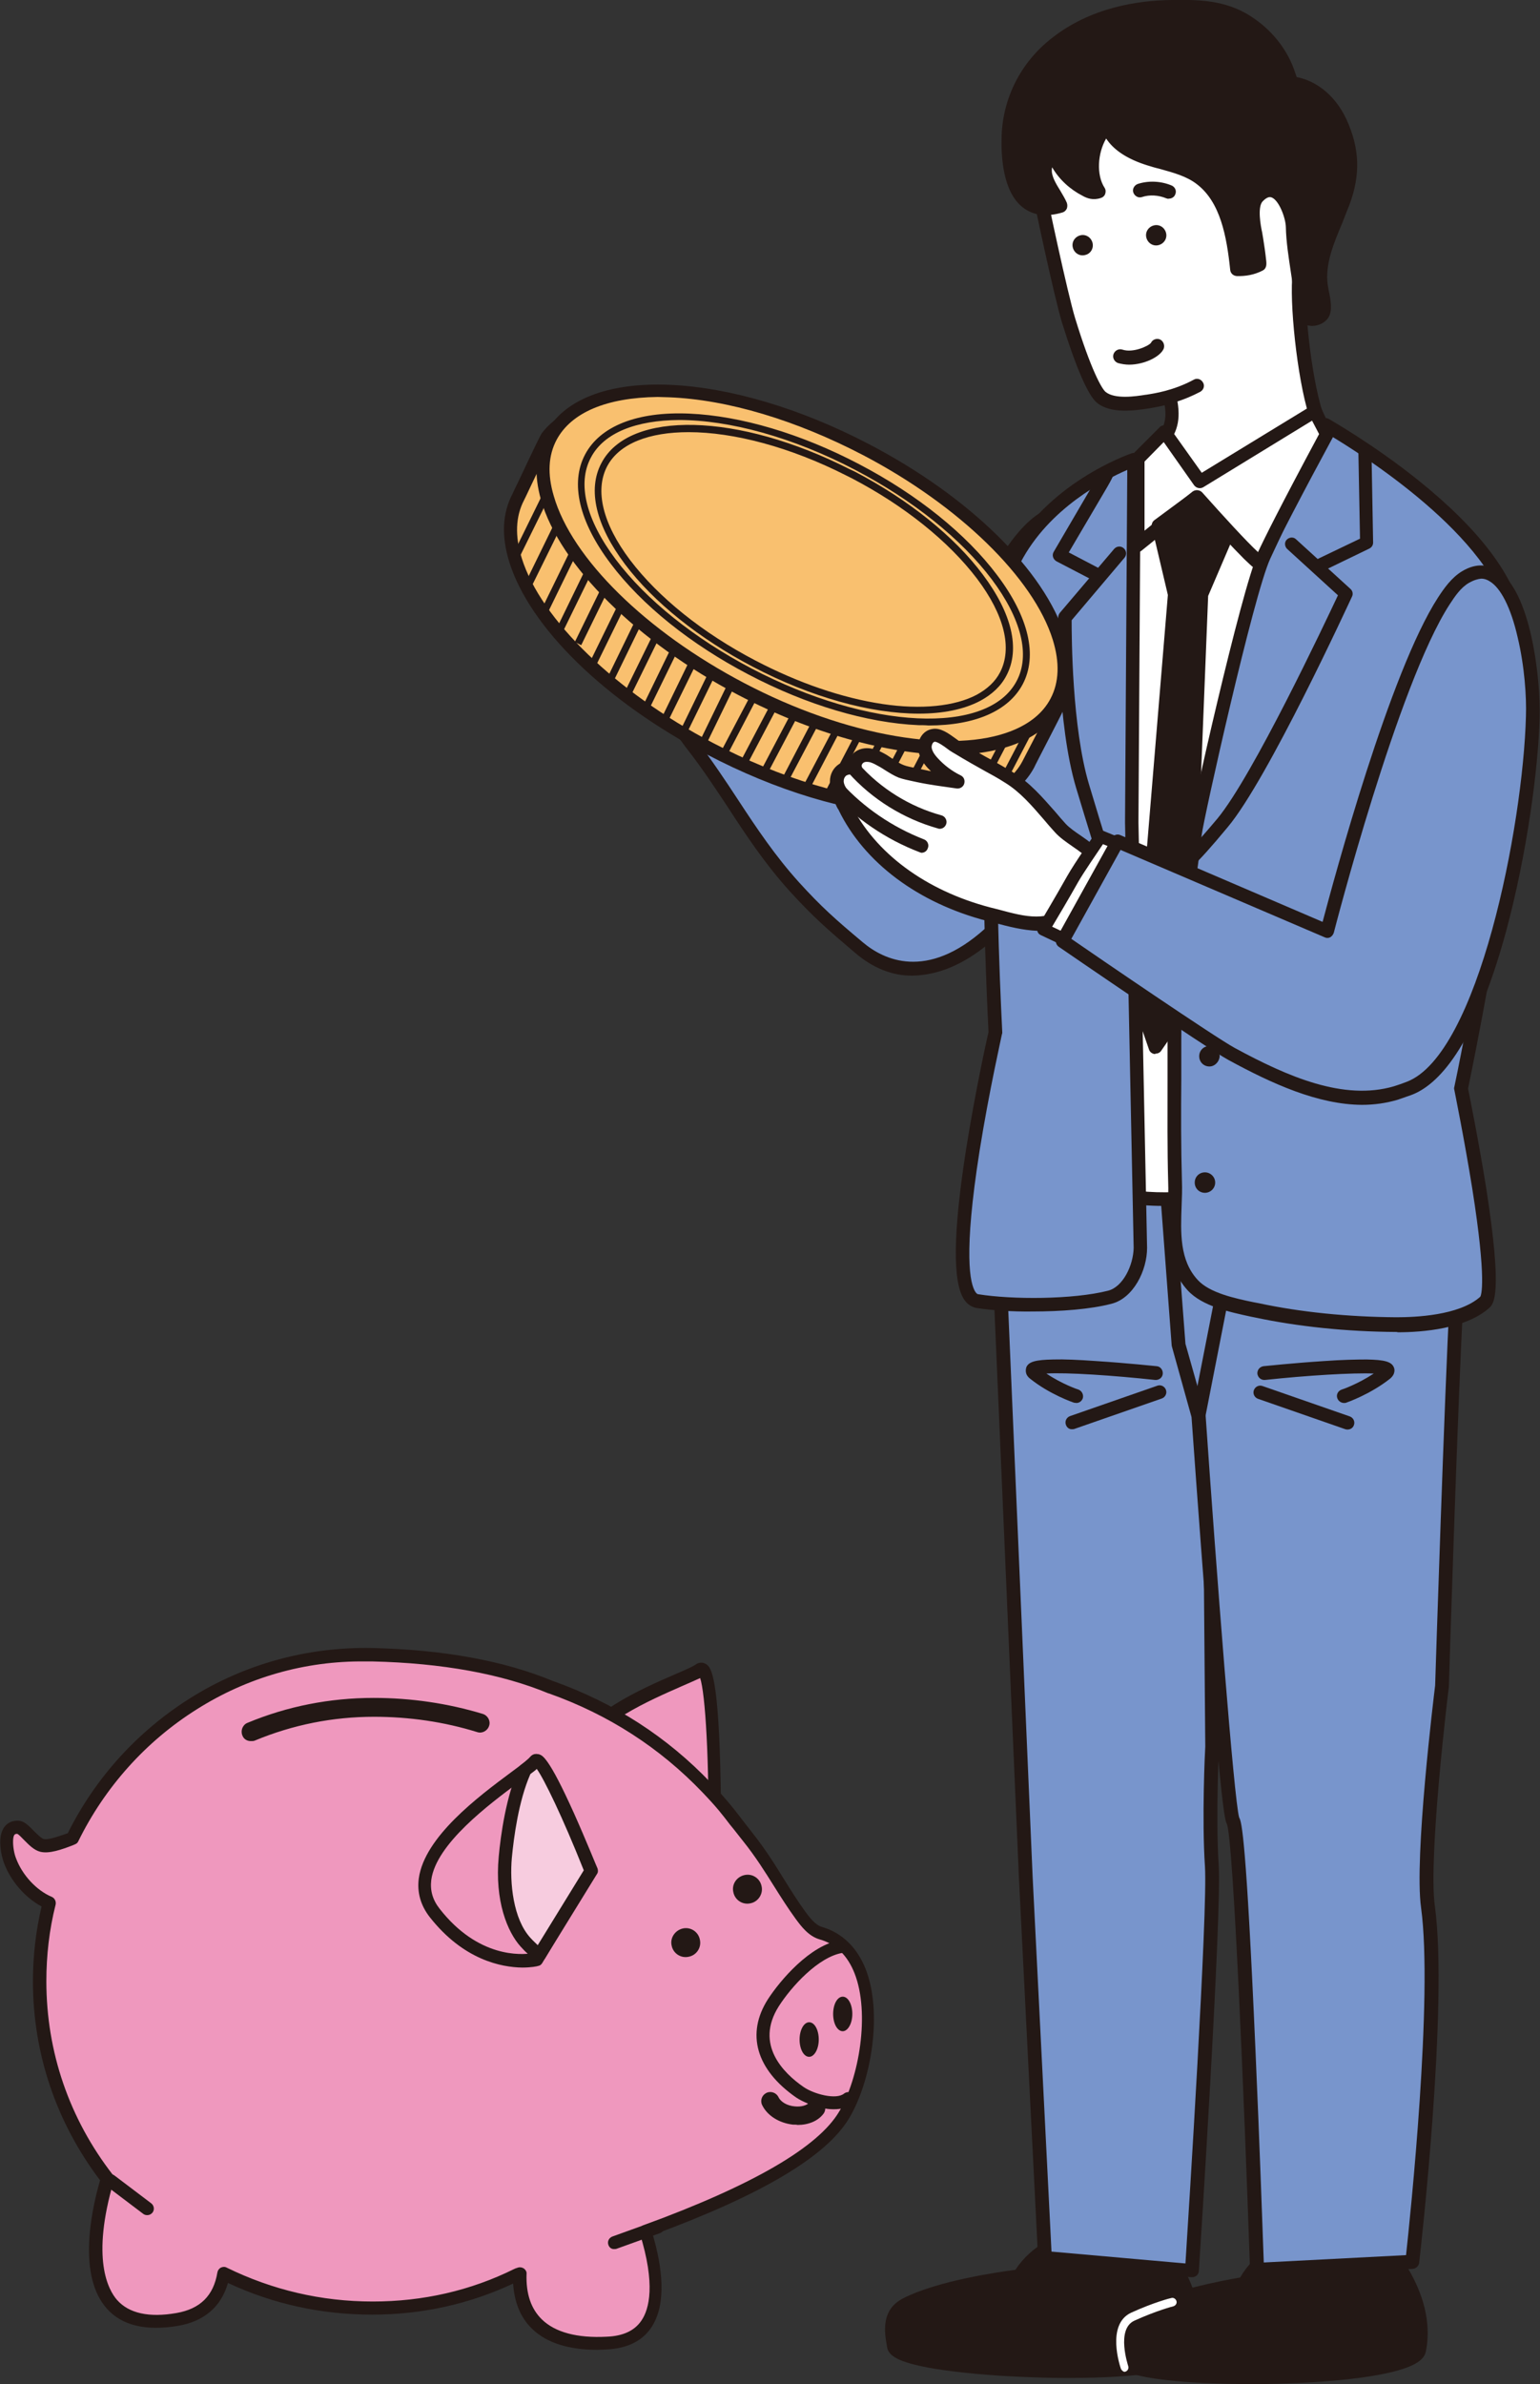 <?xml version="1.0" encoding="utf-8"?>
<!-- Generator: Adobe Illustrator 28.5.0, SVG Export Plug-In . SVG Version: 9.03 Build 54727)  -->
<svg version="1.1" id="レイヤー_1" xmlns="http://www.w3.org/2000/svg" xmlns:xlink="http://www.w3.org/1999/xlink" x="0px"
	 y="0px" viewBox="0 0 481.7 745.3" style="enable-background:new 0 0 481.7 745.3;" xml:space="preserve">
<rect x="0" y="0" width="481.7" height="745.3" fill="#333333" stroke="none"/>
<style type="text/css">
	.st0{fill:#EF98BE;}
	.st1{fill:#231815;}
	.st2{fill:#F7CCDF;}
	.st3{fill:#FFFFFF;}
	.st4{fill:#7895CC;}
	.st5{fill:#F9C06F;}
</style>
<g>
	<g>
		<g>
			<path class="st0" d="M181,557.8c-9.1-19.7,32.7-31.9,38-35.7c5.3-3.8,4.6,59.3,4.6,59.3S190.1,577.6,181,557.8z"/>
			<path class="st1" d="M223.3,583.4c-0.4,0-8.7-1-18.3-4.5c-13-4.7-21.9-11.7-25.9-20.3c-1.8-3.9-2-7.8-0.5-11.6
				c4.3-11.3,22-19,32.6-23.6c3-1.3,5.6-2.4,6.5-3.1c0.9-0.6,2-0.7,2.9-0.2c1.5,0.8,3.9,2,4.7,32.3c0.4,14.4,0.2,28.7,0.2,28.9
				c0,0.6-0.3,1.1-0.7,1.5c-0.4,0.3-0.9,0.5-1.4,0.5C223.4,583.4,223.3,583.4,223.3,583.4z M212.9,527.3
				c-9.3,4.1-26.7,11.6-30.4,21.3c-1.1,2.8-0.9,5.5,0.4,8.4c7.2,15.6,31.2,20.8,38.7,22c0.3-29.3-1-49.6-2.6-54.4
				C217.5,525.3,215.4,526.2,212.9,527.3z"/>
		</g>
		<g>
			<path class="st0" d="M3,581.6c2.2,6,7.2,11.1,12.3,13.3c-2,7.9-3,16.1-3,24.5c0,23.2,7.9,44.6,21.2,61.8
				c-4.5,15.3-10.6,49.5,21.8,43.9c9.4-1.6,13.3-7.4,14.5-14.4c14,6.9,29.8,10.8,46.6,10.8c16.4,0,31.7-3.8,45.2-10.4
				c0.3-0.1,0.6-0.2,0.9-0.3c-0.3,11,4.7,22.8,27.3,21.7c19.6-0.9,16.5-21.4,12.2-35c25.4-9.3,53.5-21.9,62.2-36.3
				c8.8-14.7,13.4-50.9-7.3-56.8c-2.8-0.8-4.8-3.4-6.4-5.7c-5.6-7.6-9.4-15.6-16.6-24.6c-5.8-7.2-6.4-8.6-12.7-15.3
				c-14.6-15.3-31.6-25.4-48.8-31.4c-14.8-6.2-33.3-9.7-55.9-10.2c-41.2-1-76.9,23-93.7,57.5c-3.1,1.1-7.2,2.8-9.6,2.2
				c-2.7-0.7-5.5-5.5-7.4-5.6c-2.5-0.2-3.4,1.7-3.6,3.9C1.9,577.4,2.5,580.1,3,581.6z"/>
			<path class="st1" d="M166.4,728c-3.6-3.5-5.5-8.2-5.9-14.1c-13.7,6.4-28.5,9.7-44.1,9.7c-15.8,0-31-3.3-45.1-9.9
				c-2.1,7.4-7.4,12-15.6,13.4c-10.1,1.7-17.6-0.1-22.3-5.4c-8.8-9.9-5.3-29-2.1-40.1c-13.7-18.1-21-39.6-21-62.2
				c0-7.9,0.9-15.7,2.7-23.4c-5.2-2.8-9.7-8-11.8-13.7c-0.5-1.4-1.3-4.5-1.1-7.3c0.3-3.8,2.4-6,5.8-5.8c1.7,0.1,3.1,1.6,4.6,3.1
				c1,1,2.3,2.3,3.1,2.6c1.6,0.4,5.2-1,7.6-1.8c8.6-17.3,21.8-31.8,38.1-42.1c17.1-10.8,36.9-16.2,57.1-15.8
				c22.3,0.5,41.3,4,56.5,10.3c19.2,6.8,35.8,17.5,49.5,31.9c4.6,4.9,6.3,7,9,10.5c1.1,1.4,2.2,2.9,3.8,4.9
				c4.2,5.3,7.2,10.1,10.1,14.8c2.1,3.4,4.2,6.7,6.5,9.9c1.4,1.9,3.2,4.3,5.3,4.9c6.2,1.8,10.9,6.3,13.6,13
				c5.5,13.8,1.8,35.3-5.1,46.8c-7.1,11.9-27.2,23.9-61.4,36.5c2.8,9.5,4.6,21.6-0.6,29.1c-2.9,4.2-7.6,6.4-14,6.7
				c-1,0-1.9,0.1-2.8,0.1C177.8,734.6,170.9,732.4,166.4,728z M61.5,534.4c-15.9,10-28.7,24.3-37,41.2c-0.2,0.5-0.6,0.8-1.1,1
				l-0.7,0.3c-3.4,1.3-7.3,2.7-10.1,2c-2-0.5-3.6-2.2-5.1-3.7c-0.7-0.7-1.6-1.7-2.1-1.9c-0.6,0-1.2,0-1.3,2c0,0,0,0,0,0
				c-0.1,2,0.4,4.4,0.9,5.6c1.9,5.2,6.4,10.1,11.2,12.1c0.9,0.4,1.4,1.4,1.2,2.4c-2,7.9-2.9,15.9-2.9,24c0,22.1,7.2,43,20.8,60.5
				c0.4,0.5,0.5,1.2,0.3,1.8c-7.2,24.5-1.7,34.2,1,37.3c3.7,4.2,10,5.6,18.6,4.1c7.4-1.3,11.6-5.4,12.8-12.7
				c0.1-0.6,0.5-1.2,1.1-1.5s1.3-0.3,1.8,0c14.3,7,29.6,10.6,45.7,10.6c15.7,0,30.6-3.4,44.3-10.2c0.1,0,0.2-0.1,0.2-0.1l0.9-0.3
				c0.6-0.2,1.3-0.1,1.9,0.3c0.5,0.4,0.9,1,0.8,1.7c-0.2,6.2,1.4,10.9,4.8,14.2c4.1,4,11,5.9,20.3,5.4c5.1-0.2,8.7-1.9,10.8-5
				c2.5-3.6,4.5-11.4-0.5-27.4c-0.3-1,0.2-2.2,1.3-2.5c33.9-12.4,54.5-24.3,61.1-35.5c6.2-10.4,9.7-30.7,4.8-43.2
				c-2.2-5.6-5.9-9.2-10.9-10.6c-3.5-1-5.8-4.1-7.5-6.4c-2.4-3.3-4.5-6.6-6.7-10.1c-2.9-4.6-5.8-9.3-9.9-14.4
				c-1.6-2-2.8-3.6-3.9-4.9c-2.6-3.4-4.2-5.5-8.7-10.2c-13.3-13.9-29.4-24.3-48-30.9c0,0-0.1,0-0.1,0c-14.7-6.1-33.3-9.5-55.1-10
				c-0.8,0-1.6,0-2.4,0C95.4,519.2,77.3,524.4,61.5,534.4z M5.4,573.3L5.4,573.3L5.4,573.3z"/>
		</g>
		<g>
			<path class="st0" d="M164.2,553.3c1.5-1.2,2.7-2.1,3.2-2.8c2.6-2.9,16.1,35.7,16.1,35.7l-14.8,24.8l-0.9,1.5
				c0,0-17.3,4.2-31.9-14.5C123.1,581.6,153.4,561.6,164.2,553.3z"/>
			<path class="st1" d="M134.4,599.3L134.4,599.3c-2.8-3.6-4-7.7-3.4-12.1c1.8-13,18.7-25.6,28.8-33.1c1.2-0.9,2.3-1.7,3.2-2.4
				c1.2-0.9,2.4-1.9,2.9-2.5c0.6-0.7,1.5-1,2.4-0.8c1.4,0.3,3.2,0.6,10.6,19.4c3.5,8.8,6.6,17.7,6.6,17.8c0.2,0.6,0.1,1.2-0.2,1.7
				l-14.8,24.9l-0.9,1.5c-0.3,0.5-0.7,0.8-1.3,0.9c-0.2,0.1-2.1,0.5-5,0.5C156.9,615,145,612.8,134.4,599.3z M181.3,586
				c-6.1-17.3-11.3-29.5-13.6-32.9c-0.6,0.5-1.4,1.1-2.3,1.8c-1,0.7-2.1,1.5-3.3,2.4c-9,6.7-25.7,19.1-27.2,30.4
				c-0.4,3.3,0.4,6.2,2.6,9l0,0c12,15.4,25.6,14.5,29,13.9L181.3,586z M136,598L136,598L136,598z"/>
		</g>
		<path class="st1" d="M213.5,602.9c2.5-0.6,4.9,1,5.4,3.4c0.6,2.5-1,4.9-3.4,5.4c-2.5,0.6-4.9-1-5.4-3.4
			C209.5,605.9,211.1,603.5,213.5,602.9z"/>
		<path class="st1" d="M232.8,586.2c2.5-0.6,4.9,1,5.4,3.4c0.6,2.4-1,4.9-3.4,5.4c-2.5,0.6-4.9-1-5.4-3.4
			C228.8,589.2,230.3,586.8,232.8,586.2z"/>
		<path class="st1" d="M253.1,632.2c1.7,0,3,2.4,3,5.4c0,3-1.4,5.4-3,5.4c-1.7,0-3-2.4-3-5.4C250.1,634.7,251.4,632.2,253.1,632.2z"
			/>
		<path class="st1" d="M263.6,624.2c1.7,0,3,2.4,3,5.4c0,3-1.4,5.4-3,5.4c-1.7,0-3-2.4-3-5.4C260.6,626.6,261.9,624.2,263.6,624.2z"
			/>
		<g>
			<path class="st2" d="M158,580.5c0.7-7.2,2.4-19,6.2-27.3c1.5-1.2,2.7-2.1,3.2-2.8c2.6-2.9,17.5,34.3,17.5,34.3l-16.2,26.3
				c-1.4-0.9-2.9-2.2-4.4-3.9C158.5,600.7,157.3,588.8,158,580.5z"/>
			<path class="st1" d="M167.6,612.8c-1.6-1.1-3.1-2.4-4.7-4.2c0,0,0,0,0,0c-4.2-4.6-8.2-14.4-6.9-28.2c0.6-6.6,2.3-19,6.4-27.9
				c0.1-0.3,0.3-0.6,0.6-0.8c1.2-0.9,2.4-1.9,2.9-2.5c0.6-0.7,1.5-1,2.3-0.8c1.4,0.2,3.3,0.6,11.4,18.6c3.8,8.5,7.2,17,7.3,17.1
				c0.2,0.6,0.2,1.3-0.2,1.8l-16.2,26.3c-0.3,0.5-0.8,0.8-1.3,0.9c-0.1,0-0.3,0-0.4,0C168.4,613.1,168,613,167.6,612.8z M167.9,553
				c-0.5,0.5-1.2,1-2,1.6c-3.7,8.4-5.2,19.9-5.8,26.2c-0.7,7.8,0.4,19.1,5.8,25c0.8,0.9,1.6,1.6,2.3,2.3l14.4-23.4
				C175.9,567.9,170.2,556.2,167.9,553z M164.4,607.2L164.4,607.2L164.4,607.2z"/>
		</g>
		<path class="st1" d="M248,664.2c-4.3-0.5-8-2.8-9.6-6.1c-0.7-1.4-0.1-3.1,1.3-3.8c1.4-0.7,3.1-0.1,3.8,1.3
			c0.7,1.5,2.7,2.7,5.1,2.9c2,0.2,3.8-0.3,4.5-1.2c1-1.2,2.8-1.4,4-0.4c1.2,1,1.4,2.8,0.4,4c-1.7,2.2-4.7,3.4-8,3.4
			C249.1,664.2,248.6,664.2,248,664.2z"/>
		<path class="st1" d="M75.8,542.5c-0.6-1.5,0.1-3.3,1.6-3.9c12.5-5.2,25.8-7.8,39.5-7.8c11.7,0,23.2,1.7,34.1,5
			c1.6,0.5,2.5,2.2,2,3.7c-0.5,1.6-2.2,2.5-3.7,2c-10.3-3.2-21.2-4.8-32.3-4.8c-12.9,0-25.4,2.5-37.2,7.4c-0.4,0.2-0.8,0.2-1.1,0.2
			C77.4,544.4,76.2,543.7,75.8,542.5z"/>
	</g>
	<g>
		<path class="st1" d="M190.3,701.8c-0.4-1.1,0.2-2.2,1.2-2.6l13.6-4.9c1.1-0.4,2.2,0.2,2.6,1.2c0.4,1.1-0.2,2.2-1.2,2.6l-13.6,4.9
			c-0.2,0.1-0.5,0.1-0.7,0.1C191.4,703.2,190.6,702.7,190.3,701.8z"/>
	</g>
	<g>
		<path class="st1" d="M44.8,692.1l-11.5-8.7c-0.9-0.7-1.1-2-0.4-2.9c0.7-0.9,2-1.1,2.9-0.4l11.5,8.7c0.9,0.7,1.1,2,0.4,2.9
			c-0.4,0.5-1,0.8-1.6,0.8C45.6,692.5,45.2,692.4,44.8,692.1z"/>
	</g>
	<path class="st1" d="M257.3,659c-3-0.6-6.2-1.9-8.3-3.3c-12.5-8.7-15.7-19.9-8.8-30.7c3.7-5.7,13.1-17,22.8-18.5
		c1.1-0.2,2.2,0.6,2.3,1.7c0.2,1.1-0.6,2.2-1.7,2.3c-7.6,1.2-16.1,10.6-20,16.7c-7.6,12,1.5,20.9,7.7,25.2
		c3.3,2.3,10.3,4.1,12.7,2.1c0.9-0.7,2.2-0.6,2.9,0.2c0.7,0.9,0.6,2.2-0.2,2.9c-1.4,1.2-3.4,1.8-5.9,1.8
		C259.7,659.4,258.5,659.3,257.3,659z"/>
</g>
<g>
	<g>
		<polygon class="st3" points="336.4,684.5 336.4,715.9 365.1,714.7 364.5,687.9 		"/>
		<path class="st1" d="M334.9,717.5c-0.4-0.4-0.7-1-0.7-1.6l0-31.4c0-0.6,0.3-1.2,0.7-1.7c0.5-0.4,1.1-0.6,1.7-0.5l28.1,3.4
			c1.1,0.1,1.9,1.1,2,2.2l0.5,26.8c0,1.2-0.9,2.2-2.1,2.3l-28.6,1.1c0,0-0.1,0-0.1,0C335.9,718.1,335.3,717.9,334.9,717.5z
			 M362.4,689.9l-23.7-2.9l0,26.6l24.1-1L362.4,689.9z"/>
	</g>
	<g>
		<path class="st1" d="M283.4,720.3c-6,3.1-4.6,9.2-3.9,13.2c1.4,8.2,90.3,11.6,92.9,1.3c2.6-10.3-1.5-19.4-3.3-23.2
			s-3.5-3.2-3.5-3.2l-26,1l1.5-10.3l-0.7,0c-9,0.2-17.2,4.8-21.6,12.3l0,0C318.8,711.6,295.5,714.2,283.4,720.3z"/>
		<path class="st1" d="M320.7,743.1c-10.9-0.4-21-1.4-28.5-2.6c-9.9-1.7-14.2-3.6-14.7-6.6l-0.1-0.6c-0.7-3.9-2-11.2,5.1-14.8
			c11-5.6,30.4-8.3,35.1-8.9c4.9-7.5,13.6-12.3,22.9-12.5l0.7,0c0.6,0,1.2,0.2,1.6,0.7s0.6,1.1,0.5,1.7l-1.1,7.8l23.3-0.9
			c1.1-0.2,3.5,0,5.6,4.4c1.6,3.3,6.3,13.3,3.4,24.6c-0.6,2.5-3.4,5.5-19.1,7.1c-6.1,0.6-13.4,0.9-21.3,0.9
			C329.7,743.4,325.2,743.3,320.7,743.1z M365.7,710.6l-26,1c-0.6,0-1.2-0.2-1.7-0.7c-0.4-0.5-0.6-1.1-0.5-1.7l1.1-7.8
			c-7.5,0.7-14.3,4.9-18.1,11.2c-0.3,0.6-0.9,0.9-1.6,1c-0.2,0-23,2.6-34.7,8.5c-4,2-3.7,5.7-2.9,10.4l0.1,0.4
			c1,1.1,8.1,3.9,30.3,5.4c17.3,1.2,35.2,1,46.7-0.5c10.9-1.4,11.8-3.5,11.8-3.5c2.5-9.8-1.6-18.5-3.1-21.8
			C366.6,711.3,366.1,710.8,365.7,710.6C365.8,710.6,365.8,710.6,365.7,710.6z M281.6,733.2C281.6,733.2,281.6,733.2,281.6,733.2
			L281.6,733.2z M281.5,732.9L281.5,732.9L281.5,732.9z M366.3,710.5C366.3,710.5,366.3,710.5,366.3,710.5
			C366.3,710.5,366.3,710.5,366.3,710.5z M366.3,710.5C366.3,710.5,366.3,710.5,366.3,710.5C366.3,710.5,366.3,710.5,366.3,710.5z"
			/>
	</g>
	<g>
		<polygon class="st3" points="405.4,686 407.1,717.4 435.6,714.9 433.6,688.1 		"/>
		<path class="st1" d="M405.6,719c-0.5-0.4-0.7-1-0.8-1.6l-1.7-31.4c0-0.6,0.2-1.3,0.7-1.7c0.5-0.4,1.1-0.7,1.7-0.6l28.3,2.2
			c1.1,0.1,2,1,2,2.1l2,26.8c0.1,1.2-0.8,2.3-2,2.4l-28.5,2.4c-0.1,0-0.1,0-0.2,0C406.6,719.6,406,719.4,405.6,719z M431.6,690.2
			l-23.8-1.8l1.5,26.6l24.1-2.1L431.6,690.2z"/>
	</g>
	<g>
		<path class="st1" d="M354.4,724.2c-5.8,3.3-4.1,9.4-3.2,13.4c1.8,8.1,90.8,7.5,92.9-2.9c2.1-10.4-2.6-19.3-4.5-23s-3.6-3-3.6-3
			l-25.9,2.2l0.9-10.4l-0.7,0c-9,0.6-16.9,5.6-21,13.3l0,0C389.3,713.9,366.1,717.5,354.4,724.2z"/>
		<path class="st1" d="M365.2,744.1c-10.7-1.2-15.4-2.9-16.1-6l-0.1-0.6c-0.9-3.9-2.6-11.1,4.3-15.1c10.7-6.1,29.9-9.6,34.6-10.4
			c4.5-7.8,12.9-12.9,22.2-13.5l0.7,0c0.6,0,1.2,0.2,1.6,0.6c0.4,0.4,0.6,1,0.6,1.7l-0.7,7.8l23.2-2c1.1-0.2,3.5-0.2,5.8,4.1
			c1.7,3.2,7,13,4.7,24.4c-0.5,2.4-2.9,5.5-17.6,7.8c-8.7,1.4-20.4,2.2-32.9,2.4c-1.5,0-3,0-4.5,0
			C381.3,745.3,372.2,744.9,365.2,744.1z M436.1,710.8l-25.9,2.2c-0.6,0.1-1.2-0.2-1.7-0.6c-0.4-0.4-0.7-1.1-0.6-1.7l0.7-7.8
			c-7.5,1-14.1,5.5-17.5,12c-0.3,0.6-0.9,1-1.5,1.1c-0.2,0-22.9,3.7-34.2,10.1c-3.9,2.2-3.4,5.9-2.3,10.5l0.1,0.4
			c1,1,8.2,3.5,30.4,4c17.3,0.4,35.1-0.6,46.6-2.6c11-1.9,11.8-4,11.8-4.1c2-9.9-2.6-18.4-4.3-21.6
			C437,711.4,436.4,710.9,436.1,710.8C436.1,710.8,436.1,710.8,436.1,710.8z M353.2,737.2C353.2,737.1,353.2,737.1,353.2,737.2
			L353.2,737.2z M436.6,710.6C436.6,710.6,436.6,710.6,436.6,710.6C436.6,710.6,436.6,710.6,436.6,710.6z M436.7,710.6
			C436.7,710.6,436.7,710.6,436.7,710.6C436.7,710.6,436.7,710.6,436.7,710.6z"/>
	</g>
	<g>
		<path class="st4" d="M380.8,471.8c-1.1-0.1-2.1,0.6-2.3,1.7l0.6,72.4c0,0-1.1,22-0.1,37.3s-6.2,126.6-6.2,126.6l-45.9-4l-6-119.1
			l-9.3-215.7l66.7-7.8L380.8,471.8z"/>
		<path class="st1" d="M372.6,711.9l-45.9-4c-1.1-0.1-1.9-1-2-2l-6-119.1l-9.3-215.7c0-1.1,0.8-2.1,1.9-2.2l66.7-7.8
			c0.6-0.1,1.2,0.1,1.7,0.5c0.5,0.4,0.7,1,0.7,1.6l2.5,108.6c0,0.6-0.3,1.2-0.7,1.6c-0.4,0.4-1,0.6-1.5,0.6l0.6,71.9
			c0,0,0,0.1,0,0.1c0,0.2-1.1,22.1-0.1,37.1c1,15.3-5.9,122.3-6.2,126.8c0,0.6-0.3,1.1-0.7,1.5c-0.4,0.3-0.9,0.5-1.4,0.5
			C372.7,711.9,372.7,711.9,372.6,711.9z M376.4,473.5c0-0.1,0-0.2,0-0.3c0.2-1.3,1.1-2.5,2.2-3l-2.4-104.5l-62.4,7.3l9.2,213.7
			l5.9,117.2l41.9,3.7c1-15.7,7-110.2,6.1-124.1c-1-14.9,0-36.2,0.1-37.5L376.4,473.5z"/>
	</g>
	<g>
		<path class="st4" d="M363.2,348.6l90.1-1c0,0,3.8,31.9,2.2,59.6C454,435,451,527.1,451,527.1s-6.6,53.2-4.4,69
			c4.3,31-4.9,111.1-4.9,111.1l-48.5,2.5c0,0-4.6-136.2-7.5-140.4c-2.2-3.2-10.8-126.7-10.8-126.7l-6.2-22.1L363.2,348.6z"/>
		<path class="st1" d="M391.7,711.2c-0.4-0.4-0.7-0.9-0.7-1.5c-1.8-53-5.2-133.6-7.2-139.4c-0.7-1.1-1.8-5.3-6.5-65.4
			c-2.3-29.5-4.4-59.1-4.6-61.9l-6.1-21.9c0-0.1-0.1-0.3-0.1-0.4l-5.4-71.9c0-0.6,0.2-1.2,0.6-1.6c0.4-0.4,1-0.7,1.6-0.7l90.1-1
			c0,0,0,0,0,0c1.1,0,2,0.8,2.1,1.9c0,0.3,3.8,32.4,2.2,60c-1.6,27.3-4.5,118.8-4.5,119.7c0,0.1,0,0.1,0,0.2
			c-0.1,0.5-6.5,53.1-4.4,68.5c4.3,30.9-4.5,108.3-4.9,111.6c-0.1,1-1,1.8-2,1.9l-48.5,2.5c0,0-0.1,0-0.1,0
			C392.6,711.8,392.1,711.6,391.7,711.2z M444.5,596.4c-2.2-15.7,4-66.2,4.4-69.5c0.1-3.5,3-92.8,4.5-119.8c1.3-23.3-1.2-50-2-57.3
			l-85.9,0.9l5.3,69.4L377,442c0,0.1,0.1,0.3,0.1,0.4c3.3,47.8,8.9,120.4,10.5,125.8c0.8,1.3,2.2,6.5,5.1,72.7
			c1.3,29.2,2.3,58.4,2.6,66.4l44.5-2.3C441.1,693.1,448.3,624.2,444.5,596.4z M368.7,420.5L368.7,420.5L368.7,420.5z"/>
	</g>
	<g>
		<path class="st4" d="M302,196.2c4.9-9.1,10.2-17.5,16.4-25.8c2.1-2.8,11.9-14.7,14.2-6.2c0.8,3.1-0.2,9.7,0,13.1
			c0.3,7.6,0.7,15.1,1.5,22.7c1.2,11.3,2.3,22.7,3.6,34c0.9,8.2,2.5,18.9,0.5,27.2c-3.2,12.7-18.9,22.5-28.2,30.8
			c-11.5,10.3-26.8,16.2-40.9,4.3c-8.2-7-13-11-20.2-19c-12.8-14.2-20.5-29.4-32.2-44.6c-0.2-0.2-2.3-3.4-2.6-3.3
			c0,0,8.6-2.7,12.7-6c6.5-5.3,16.9-17.8,16.9-17.8c8.5,8.4,16.9,16.8,25.4,25.2c1.8,1.8,4.6,5.9,7,6.7c5.5,2,6.5-4.5,8.4-8.5
			c2.1-4.5,4.4-8.9,6.8-13.2C294.7,209.3,298.4,202.8,302,196.2z"/>
		<path class="st1" d="M267.5,297.9c-8.5-7.2-13.2-11.3-20.4-19.2c-7.7-8.5-13.7-17.5-19.4-26.3c-4-6-8.1-12.3-12.9-18.4
			c0-0.1-0.2-0.2-0.4-0.5c-0.9-1.3-1.5-2.1-1.8-2.4c-0.4-0.3-0.7-0.6-0.8-1.1c-0.3-1.1,0.3-2.3,1.4-2.7c0,0,0,0,0,0c0,0,0,0,0,0
			c0.1,0,8.3-2.6,12-5.6c6.2-5.1,16.5-17.4,16.6-17.5c0.4-0.5,0.9-0.7,1.5-0.8c0.6,0,1.2,0.2,1.6,0.6l25.4,25.2
			c0.6,0.6,1.2,1.3,1.9,2.1c1.3,1.5,3.1,3.7,4.4,4.1c2.1,0.7,2.8-0.1,4.6-4.7c0.3-0.9,0.7-1.8,1.1-2.7c1.9-4,4.1-8.2,6.8-13.3
			c1.6-3,3.3-6,4.9-8.9c1.9-3.5,4-7.1,5.9-10.7c5-9.4,10.5-17.9,16.5-26c1.9-2.6,8.7-11,13.9-10c1.4,0.3,3.2,1.3,4.1,4.5
			c0.6,2.3,0.4,5.7,0.2,9c-0.1,1.8-0.2,3.4-0.2,4.6c0.3,7.6,0.7,15,1.5,22.5c0.6,5.2,1.1,10.6,1.6,15.7c0.6,6,1.2,12.2,1.9,18.3
			c0.1,0.9,0.2,1.8,0.3,2.7c0.9,7.8,2.1,17.5,0.1,25.2c-2.7,10.6-13,18.9-22,26.2c-2.5,2-4.8,3.9-6.8,5.7c-6.7,6-13.8,9.8-20.6,11
			c-1.7,0.3-3.3,0.5-5,0.5C279.3,305.1,273.1,302.7,267.5,297.9z M320,171.8c-6,7.9-11.2,16.3-16.2,25.5c-1.9,3.6-4,7.2-5.9,10.8
			c-1.6,2.9-3.3,5.9-4.9,8.8c-2.7,5-4.9,9.2-6.7,13.1c-0.3,0.7-0.7,1.5-1,2.4c-1.4,3.6-3.7,9.5-10.1,7.2c-2.3-0.8-4.3-3.2-6.2-5.4
			c-0.6-0.7-1.2-1.4-1.7-1.9l-23.8-23.5c-3.2,3.7-10.5,12.1-15.7,16.3c-2.8,2.3-7.5,4.2-10.5,5.4c0.1,0.2,0.3,0.4,0.4,0.6
			c0.1,0.2,0.2,0.3,0.2,0.3c4.8,6.3,9,12.6,13,18.7c5.9,9,11.6,17.5,19,25.7c7,7.7,11.4,11.6,20,18.8c6.4,5.4,19.9,12.1,38.1-4.2
			c2.1-1.9,4.5-3.8,7-5.8c8.5-6.9,18.2-14.7,20.5-23.9c1.8-7,0.7-16.2-0.2-23.7c-0.1-0.9-0.2-1.8-0.3-2.7
			c-0.7-6.1-1.3-12.3-1.9-18.3c-0.5-5.1-1.1-10.4-1.6-15.7c-0.8-7.6-1.2-15.1-1.5-22.8c-0.1-1.4,0-3.2,0.2-5c0.2-2.8,0.4-6-0.1-7.6
			c-0.2-0.9-0.6-1.4-0.8-1.4c-0.1,0-0.1,0-0.2,0C327.8,163.4,323.5,167.2,320,171.8z M214.4,231.5
			C214.4,231.5,214.4,231.5,214.4,231.5C214.4,231.5,214.4,231.5,214.4,231.5z M214.4,231.5c0.1,0,0.1,0,0.2,0
			C214.5,231.5,214.4,231.5,214.4,231.5z M214.6,231.5C214.6,231.5,214.6,231.5,214.6,231.5C214.6,231.5,214.6,231.5,214.6,231.5z
			 M214.6,231.5C214.6,231.5,214.6,231.5,214.6,231.5C214.6,231.5,214.6,231.5,214.6,231.5z M214.6,231.5
			C214.6,231.5,214.6,231.5,214.6,231.5C214.6,231.5,214.6,231.5,214.6,231.5z M214.6,231.5C214.6,231.5,214.6,231.5,214.6,231.5
			C214.6,231.5,214.6,231.5,214.6,231.5z M214.6,231.5C214.6,231.5,214.6,231.5,214.6,231.5C214.6,231.5,214.6,231.5,214.6,231.5z"
			/>
	</g>
	<g>
		<path class="st3" d="M332.6,334.6c1.1-5.6,0.4-11.8,0.2-17.5c-0.5-24-0.9-48-1-71.9c0-10.2-0.1-20.4,0.2-30.5
			c0.1-4.9-0.4-10.9,1.2-15.6c3.3-10,26.5-55.9,26.5-55.9s59.5-5.1,59.6-5.1c-0.2,0-0.4,11.7-0.4,12.3c-0.9,25.6-1.8,51.2-2.6,76.7
			c-0.5,15.9-1,31.8-1.6,47.7c-0.2,6.1-1.6,12.1-1,18.3c0.8,8.3,1.2,16.3,1.2,24.7c0,10.8,1.4,21.4,1.8,32.2
			c0.1,3.4,2.2,12.2,0.5,15.4c-1.4,2.6-3.2,2-6.1,2.6c-8.8,1.9-16.9,4.8-26,5.5c-17,1.5-32.4,3.6-47.6-4.9c-4.7-2.6-6.4-3.6-6.2-8.9
			c0.1-3.1,0.1-6,0.2-8.9C331.3,345.4,331.5,340.2,332.6,334.6z"/>
		<path class="st1" d="M336.3,370.4c-4.7-2.7-7.6-4.3-7.3-10.9c0.1-2.3,0.1-4.6,0.1-6.7l0-2.1c0.1-5.1,0.2-10.7,1.4-16.5
			c0.8-4,0.6-8.4,0.4-12.6c-0.1-1.4-0.1-2.9-0.2-4.4c-0.5-21.3-0.9-46.6-1-72c0-10.3-0.1-20.4,0.2-30.6c0-1.1,0-2.3,0-3.6
			c0-4.1-0.1-8.7,1.2-12.6c3.3-10,25.6-54.3,26.6-56.2c0.3-0.7,1-1.1,1.7-1.2c51.9-4.4,58.6-5,59.5-5.1c0,0,0,0,0.1,0v0
			c0.1,0,0.1,0,0.1,0c1.2-0.1,2.2,0.8,2.2,2c0,0.3,0,0.5-0.1,0.7c-0.1,0.9-0.2,4.5-0.3,10.5c0,0.7,0,1.1,0,1.2l-2.6,76.7
			c-0.2,5.3-0.4,10.6-0.5,15.9c-0.3,10.4-0.7,21.2-1.1,31.9c-0.1,2.3-0.3,4.6-0.6,6.8c-0.4,3.9-0.8,7.5-0.4,11.2
			c0.8,8.2,1.2,16.4,1.2,24.9c0,6.2,0.5,12.4,0.9,18.5c0.3,4.4,0.7,9,0.9,13.6c0,0.9,0.2,2.3,0.4,3.8c0.8,5.6,1.3,10-0.2,12.7
			c-1.6,2.9-3.8,3.2-5.8,3.4c-0.6,0.1-1.2,0.1-1.8,0.3c-2.9,0.6-5.8,1.4-8.6,2.1c-5.6,1.5-11.4,3-17.6,3.5c-1.2,0.1-2.4,0.2-3.6,0.3
			c-5.9,0.5-11.7,1.1-17.5,1.1C354.6,377,345.4,375.6,336.3,370.4z M361,145.2c-3.5,7-22.9,45.7-25.8,54.6c-1.1,3.2-1.1,7.3-1,11.2
			c0,1.3,0,2.5,0,3.7c-0.3,10.2-0.2,20.2-0.2,30.5c0.1,25.4,0.6,50.6,1,71.9c0,1.4,0.1,2.8,0.2,4.3c0.2,4.5,0.4,9.2-0.4,13.7
			c-1.1,5.5-1.2,10.6-1.3,15.7l0,0l0,2.1c0,2.2-0.1,4.5-0.1,6.8c-0.1,4,0.6,4.4,5.1,7c13.6,7.6,27.1,6.4,42.7,5
			c1.2-0.1,2.4-0.2,3.6-0.3c5.9-0.5,11.2-1.9,16.9-3.4c2.8-0.7,5.8-1.5,8.8-2.1c0.8-0.2,1.6-0.3,2.2-0.3c1.7-0.2,2-0.3,2.5-1.2
			c0.9-1.6,0.1-6.9-0.3-10c-0.2-1.7-0.4-3.2-0.5-4.3c-0.2-4.5-0.5-9-0.8-13.4c-0.5-6.1-1-12.5-1-18.8c0-8.4-0.4-16.4-1.2-24.5
			c-0.4-4.1,0-8.1,0.4-12c0.2-2.1,0.5-4.4,0.5-6.5c0.4-10.6,0.8-21.4,1.1-31.8c0.2-5.3,0.4-10.6,0.5-15.9l2.6-76.7
			c0-0.1,0-0.5,0-1.2c0-1.6,0.1-4.3,0.2-6.7c0-0.7,0-1.4,0.1-2C406.6,141.3,368.3,144.5,361,145.2z M419.3,140.2
			c0.4,0,0.7-0.1,0.9-0.3C420,140.1,419.7,140.2,419.3,140.2z"/>
	</g>
	<g>
		<path class="st3" d="M374.5,120.6c-6.7,3.6-13.1,4.5-15.7,4.9c-4.6,0.7-10.9,1.5-14.4-1.3c-1.8-1.5-5.4-8.3-10.2-24
			c-2.3-7.5-8.9-38.3-9.7-42.8c-1.3-7.7-1.2-14,4-20.7c2.5-3.2,5.9-5.8,9.7-7.4c2.1-0.9,4.3-1.5,6.5-2.1c7.3-2,14.9-2.9,22.4-3.4
			c14.8-0.9,23.4,4,30.7,18.2c4.9,9.5,11.1,32.2,8.8,42.2c-1.4,6.1,0.5,29.2,4.1,42.6c1.2,4.5,4.1,9.9,4.1,9.9s-12.2,13-23.4,17.4
			c-10,4-25.4,2.4-32.5-5.5l-3.6-4c0,0,5-3.2,6.9-5.3c3.7-4.3,5.5-7.6,3.7-15.3L374.5,120.6z"/>
		<path class="st1" d="M357.3,150.1l-3.6-4c-0.4-0.5-0.6-1.1-0.5-1.7c0.1-0.6,0.4-1.2,1-1.5c1.3-0.8,5.1-3.3,6.4-4.9
			c2.8-3.2,4.6-5.7,3.7-11.3c-2.1,0.5-3.9,0.8-5,1l-0.1,0c-4.1,0.6-11.7,1.8-16.1-1.8c-2.8-2.3-6.6-11.2-10.9-25
			c-2.4-7.8-9-38.7-9.7-43c-1.4-8.2-1.2-15.2,4.5-22.4c2.8-3.5,6.4-6.3,10.5-8.1c2.2-0.9,4.5-1.6,6.8-2.2c6.7-1.8,14.2-2.9,22.9-3.4
			c16-0.9,25.1,4.5,32.7,19.4c4.6,9.1,11.6,32.6,9,43.7c-1.4,5.8,0.5,28.3,4.1,41.6c1.1,4.2,3.9,9.4,3.9,9.5
			c0.4,0.8,0.3,1.8-0.3,2.5c-0.5,0.5-12.7,13.4-24.2,18c-3.7,1.5-8.1,2.2-12.7,2.2C371.2,158.4,362.5,155.8,357.3,150.1z
			 M408.7,127.4c-3.5-13.1-5.7-36.8-4.1-43.7c2.1-9-3.7-31.1-8.6-40.7c-6.8-13.3-14.5-17.9-28.7-17.1c-8.4,0.5-15.6,1.6-22,3.3
			c-2.2,0.6-4.2,1.1-6.2,2c-3.5,1.5-6.5,3.8-8.8,6.8c-4.7,6-4.8,11.7-3.6,19c0.7,4.2,7.3,35,9.6,42.5c4.9,16,8.3,22,9.5,23
			c2.9,2.4,9.5,1.4,12.6,0.9l0.1,0c2.6-0.4,8.6-1.3,14.9-4.7c1-0.6,2.3-0.2,2.9,0.9c0.6,1,0.2,2.3-0.9,2.9c-2.5,1.3-4.9,2.3-7.1,3
			c1.2,7-0.7,10.9-4.6,15.3c-1.2,1.4-3.5,3.1-5.2,4.3l1.9,2.1c6.7,7.4,21.2,8.5,30.2,5c8.8-3.5,18.5-12.7,21.6-15.9
			C411.3,134.4,409.6,130.7,408.7,127.4z"/>
	</g>
	<g>
		<path class="st1" d="M403.9,26c6.8,0.6,12.5,6,15.3,12.2c4,8.8,4,16.3,0.8,24.9c-3.1,8.2-8.2,17.1-7,26.1c0.3,2.1,1.8,6.8,0.6,8.8
			c-1.2,2-6.1,2.3-6.2-0.6c-0.5-8.9-2.9-17.8-3.1-26.6c-0.1-4.6-4.8-16.1-11.1-9.4c-2.4,2.6-1.3,8.5-0.7,11.6
			c0.1,0.8,1.5,9.4,1.3,9.5c-2.2,1.1-4.6,1.6-7,1.5c-1-9.8-2.9-21.9-11.2-28.3c-4.6-3.5-10.6-4.5-16.2-6.2
			c-5.5-1.7-11.4-4.8-13.2-10.3c-4.9,4.8-6.4,14.9-2.7,20.6c-1.5,0.5-2.7,0.2-4.1-0.5c-4.7-2.3-8.4-6.6-10.2-11.5
			c-1.7,1.3-2.5,3.5-2.5,5.7c0.1,3.7,3.4,7.6,4.8,10.8c-14.6,4.4-16.7-11.5-16.3-21.8c0.4-11.4,5.8-21.9,14.8-28.9
			c10.3-8,23.6-11.3,36.5-11.4c8.5-0.1,16.3,0,23.7,4.8c5.7,3.7,10.2,9.2,12.6,15.5C403.2,23.6,403.6,24.8,403.9,26z"/>
		<path class="st1" d="M408.7,101.6c-2-0.5-3.3-2-3.4-4c-0.2-4.1-0.9-8.2-1.5-12.3c-0.7-4.7-1.5-9.6-1.6-14.4
			c-0.1-2.9-2.2-8.4-4.5-9.2c-0.3-0.1-1.2-0.4-2.8,1.3c-1.6,1.8-0.6,7.5-0.1,9.7c0.1,0.5,0.5,3,0.8,5.1c0.2,1.3,0.3,2.4,0.4,3.2
			c0.2,1.5,0.3,2.9-1.1,3.6c-2.5,1.3-5.3,1.8-8.1,1.7c-1.1-0.1-1.9-0.9-2-1.9c-1.1-10.6-3.1-21.2-10.4-26.8
			c-3.2-2.5-7.3-3.6-11.6-4.8c-1.3-0.3-2.6-0.7-3.9-1.1c-6.1-1.9-10.5-4.7-12.9-8.4c-2.7,4.6-3.1,11.4-0.5,15.4
			c0.4,0.6,0.4,1.3,0.2,1.9c-0.2,0.6-0.7,1.1-1.4,1.3c-2.4,0.8-4.3,0.1-5.7-0.7c-3.9-2-7.3-5.1-9.5-8.9c-0.1,0.4-0.1,0.8-0.1,1.1
			c0,1.9,1.4,4.2,2.7,6.3c0.7,1.2,1.5,2.5,2,3.7c0.2,0.6,0.2,1.2,0,1.8c-0.3,0.6-0.7,1-1.3,1.2c-5,1.5-9.1,1-12.4-1.5
			c-6.4-4.9-6.9-16.2-6.7-22.4c0.4-12,6.1-23.1,15.6-30.5C341.1,2.3,356.1,0.1,366.5,0c7.8-0.1,16.7-0.2,24.9,5.2
			c6.2,4,11,9.9,13.4,16.6c0.3,0.8,0.5,1.5,0.8,2.3c5.3,1,11.7,4.9,15.6,13.3c4.1,9,4.4,17.2,0.9,26.6c-0.7,1.8-1.5,3.7-2.2,5.6
			c-2.7,6.4-5.5,13-4.6,19.5c0.1,0.4,0.2,1.1,0.3,1.7c0.6,2.8,1.3,6.3-0.1,8.5c-1.1,1.7-3.2,2.6-5.2,2.6
			C409.7,101.8,409.1,101.8,408.7,101.6z M366.5,4.3c-9.8,0.1-23.8,2.1-35.2,11c-8.5,6.6-13.5,16.6-13.9,27.3c-0.2,4.4,0,15,5,18.9
			c1.6,1.2,3.5,1.7,5.9,1.3c-0.2-0.3-0.3-0.6-0.5-0.9c-1.5-2.5-3.2-5.4-3.3-8.4c-0.1-2.9,1.2-5.7,3.3-7.4c0.5-0.4,1.3-0.6,1.9-0.4
			c0.7,0.2,1.2,0.7,1.4,1.3c1.5,4.3,4.7,8,8.8,10.1c-1.9-6.4-0.1-14.8,4.7-19.5c0.5-0.5,1.3-0.7,2-0.6c0.7,0.2,1.3,0.7,1.5,1.4
			c1.6,4.9,7.3,7.6,11.8,9c1.2,0.4,2.5,0.7,3.7,1.1c4.5,1.2,9.2,2.5,13.1,5.5c8.1,6.3,10.6,16.9,11.8,27.8c1-0.1,1.9-0.3,2.8-0.6
			c-0.3-2.3-1-7-1.2-7.8c-0.7-3.5-1.9-10,1.2-13.4c3.1-3.4,6-2.9,7.5-2.4c4.7,1.8,7.2,9.4,7.3,13.2c0.1,4.6,0.8,9.1,1.6,13.9
			c0.6,4.1,1.3,8.4,1.6,12.7c0.1,0.1,0.5,0.2,1.1,0.1c0.7-0.1,1.1-0.4,1.2-0.5c0.5-0.8-0.2-4.1-0.5-5.4c-0.2-0.8-0.3-1.5-0.4-2.1
			c-1-7.7,2-14.8,4.9-21.8c0.8-1.9,1.5-3.6,2.2-5.4c3.1-8.4,2.9-15.3-0.8-23.3c-2.8-6.2-8.2-10.5-13.6-11c-0.9-0.1-1.7-0.7-1.9-1.7
			c-0.3-1.1-0.6-2.2-1-3.2l0,0c-2.2-5.8-6.3-11-11.7-14.5c-6-3.9-12.3-4.5-20.2-4.5C368.1,4.3,367.3,4.3,366.5,4.3z M402.8,22.5
			L402.8,22.5L402.8,22.5z"/>
	</g>
	<path class="st1" d="M349.7,113.5c-1.1-0.4-1.8-1.6-1.4-2.8c0.4-1.1,1.6-1.8,2.8-1.4c3.3,1.1,8.1-1.1,8.9-2.1
		c0.5-1.1,1.8-1.5,2.8-1.1c1.1,0.5,1.6,1.8,1.2,2.9c-1.1,2.6-6.2,5-10.8,5C352,114,350.8,113.8,349.7,113.5z M360,107.3
		C360,107.3,360,107.3,360,107.3C360,107.3,360,107.3,360,107.3z"/>
	<g>
		<path class="st4" d="M354.1,257.1l0.7-113.4c0,0-25.8,8.7-37.5,31.2c-11.2,21.8-4.7,56.1-6.8,79.8c-1.7,19.5,0.9,68.1,0.9,68.1
			s-18.6,81.8-5.6,83.9c10.4,1.7,30.1,1.7,41.5-1.2c5.9-1.5,9.6-9.3,9.6-15.5L354.1,257.1z"/>
		<path class="st1" d="M305.4,408.9c-1-0.2-2.6-0.8-3.8-2.6c-3.7-5.5-3.5-20.9,0.6-47.1c2.8-17.6,6.4-34.1,7-36.5
			c-0.2-4.5-2.5-49.3-0.9-68.1c0.7-7.6,0.5-16.2,0.2-25.4c-0.5-19.7-1-40,6.8-55.2c11.9-23,37.6-31.9,38.7-32.3
			c0.7-0.2,1.4-0.1,1.9,0.3c0.6,0.4,0.9,1.1,0.9,1.8l-0.7,113.3l2.7,133c0,0,0,0,0,0c0,7.1-4.3,15.8-11.2,17.5
			c-6.5,1.7-15.8,2.4-24.6,2.4C316.4,410.1,310,409.6,305.4,408.9z M351.9,257.1l0.7-110.2c-6.9,3-24.5,11.9-33.4,29
			c-7.3,14.2-6.8,34-6.4,53.2c0.2,9.3,0.5,18-0.2,25.8c-1.7,19.1,0.9,67.3,0.9,67.8c0,0.2,0,0.4-0.1,0.6c0,0.2-4,17.7-7,36.5
			c-5.1,32.4-3,41.5-1.3,44.1c0.5,0.7,0.8,0.7,0.9,0.7c10.4,1.7,29.6,1.7,40.6-1.1c4.7-1.2,7.9-8,8-13.4L351.9,257.1z"/>
	</g>
	<g>
		<path class="st4" d="M367.4,325.1c0,14.8-0.3,29.7,0.1,44.5c0.3,10.8-2.6,23.4,5.5,32.3c4.5,4.9,13.8,6.5,20.1,7.9
			c13.9,3,29.3,4.4,43.5,4.5c8.3,0,21.1-1.1,27.7-7c5.5-4.9-7.3-67-7.3-67s23.4-111.4,17.2-146.4c-5.5-30.8-59.5-61-59.5-61
			c-6.7,14.5-12.5,26.6-19.2,41.1c-5.3,11.5-21,81.9-21.6,86.8C371.2,282.9,367.4,302.9,367.4,325.1z"/>
		<path class="st1" d="M436.6,416.4c-15.5-0.1-30.7-1.7-43.9-4.5c-0.5-0.1-1-0.2-1.5-0.3c-6.4-1.4-15.1-3.2-19.7-8.2
			c-6.9-7.6-6.5-17.6-6.2-26.4c0.1-2.5,0.2-5,0.1-7.3c-0.3-10.6-0.2-21.4-0.2-31.9c0-4.2,0-8.5,0-12.7c0-16.3,2-31.2,4.2-47
			c0.8-5.7,1.6-11.6,2.3-17.6l0,0c0.6-5.1,16.5-76,21.8-87.5c3.4-7.3,6.5-14,9.6-20.6c3.1-6.5,6.2-13.3,9.6-20.5
			c0.3-0.5,0.7-1,1.3-1.1c0.6-0.2,1.2-0.1,1.7,0.2c0.1,0.1,13.8,7.8,28,19.2c19.3,15.5,30.2,30.1,32.6,43.3
			c6.1,34.3-15.3,138.1-17.1,146.8c0.5,2.6,3.4,16.8,5.7,31.3c5.2,33.4,2.3,36,0.9,37.3c-7.3,6.5-20.8,7.6-28.6,7.6
			C437,416.4,436.8,416.4,436.6,416.4z M460.5,371.5c-2.5-15.6-5.6-30.7-5.6-30.8c-0.1-0.3-0.1-0.6,0-0.9c0.1-0.3,5.9-28.2,10.9-60
			c6.6-41.9,8.8-71.6,6.2-85.7c-4.6-26.1-46.7-52.5-56.5-58.3c-3,6.5-5.8,12.5-8.6,18.4c-3.1,6.5-6.2,13.3-9.6,20.5
			c-5.2,11.3-20.8,81.2-21.4,86.2l0,0c-0.7,6-1.5,11.9-2.3,17.6c-2.1,15.6-4.1,30.4-4.1,46.4c0,4.2,0,8.5,0,12.7
			c-0.1,10.4-0.1,21.2,0.2,31.7c0.1,2.5,0,5.1-0.1,7.6c-0.3,8.4-0.7,17.1,5.1,23.3c3.7,4,11.6,5.7,17.4,6.9c0.5,0.1,1.1,0.2,1.6,0.3
			c13,2.8,27.9,4.3,43.1,4.4c5.7,0,19.6-0.5,26.2-6.4C463.3,405,465.1,400.6,460.5,371.5z"/>
	</g>
	<path class="st1" d="M339.5,79.7c-1.7,0.5-3.4-0.5-3.9-2.2c-0.5-1.7,0.5-3.4,2.2-3.9c1.7-0.5,3.4,0.5,3.9,2.2
		C342.2,77.5,341.2,79.3,339.5,79.7z"/>
	<path class="st1" d="M362.5,76.6c-1.7,0.5-3.4-0.5-3.9-2.2c-0.5-1.7,0.5-3.4,2.2-3.9c1.7-0.5,3.4,0.5,3.9,2.2
		C365.2,74.4,364.2,76.1,362.5,76.6z"/>
	<path class="st1" d="M364.8,62c-2.4-1-5.2-1.2-7.6-0.4c-1.1,0.4-2.3-0.3-2.7-1.4c-0.4-1.1,0.3-2.3,1.4-2.7
		c3.4-1.1,7.3-0.9,10.6,0.5c1.1,0.5,1.6,1.7,1.1,2.8c-0.3,0.8-1.1,1.3-2,1.3C365.4,62.2,365.1,62.1,364.8,62z"/>
	<g>
		<path class="st1" d="M410,178c-0.5-1-0.1-2.3,1-2.7l14.4-6.9l-0.5-26.6c0-1.1,0.9-2.1,2-2.1c0,0,0,0,0,0c1.1,0,2,0.9,2.1,2
			l0.5,27.9c0,0.8-0.4,1.5-1.2,1.9l-15.5,7.5c-0.3,0.1-0.6,0.2-0.9,0.2C411.1,179.1,410.4,178.7,410,178z"/>
		<path class="st1" d="M343,182l-12.5-6.5c-0.5-0.3-0.9-0.7-1.1-1.3c-0.2-0.6-0.1-1.2,0.2-1.7l12.4-21.2c1.7-2.9,2.1-3.9,2.2-4.1
			c0.2-0.9,1.1-1.6,2.1-1.6c1.2,0,2.1,1,2.1,2.1c0,0.5,0,1.1-2.8,5.8l-11.3,19.2l10.5,5.5c1.1,0.5,1.5,1.8,0.9,2.9
			c-0.4,0.7-1.1,1.2-1.9,1.2C343.7,182.2,343.3,182.1,343,182z M344.2,147.7C344.2,147.7,344.2,147.7,344.2,147.7
			C344.2,147.7,344.2,147.7,344.2,147.7z M344.2,147.7C344.2,147.7,344.2,147.7,344.2,147.7C344.2,147.7,344.2,147.7,344.2,147.7z"
			/>
		<path class="st1" d="M369,272.8c-0.7-0.1-1.4-0.7-1.6-1.4c-0.4-1.1,0.2-2.2,1.3-2.6c0.1,0,0.2-0.1,0.3-0.1
			c0.7-0.5,3.5-2.9,11.8-12.8c11.1-13.4,33.6-61.1,37.7-69.8l-15.9-14.5c-0.8-0.8-0.9-2.1-0.1-2.9c0.8-0.8,2.1-0.9,2.9-0.1l17,15.5
			c0.7,0.6,0.9,1.6,0.5,2.4c-1.1,2.3-26.3,57.1-38.9,72.1c-10.7,12.9-13.1,14.3-14.4,14.3C369.3,272.9,369.1,272.9,369,272.8z"/>
		<path class="st1" d="M343.3,267.7c-0.4-0.7-2.8-8.5-6.7-21.4c-6-20.1-5.6-51.9-5.6-53.3c0-0.5,0.2-1,0.5-1.4l17-20
			c0.8-0.9,2.1-1,3-0.2c0.9,0.8,1,2.1,0.2,3l-16.5,19.5c0,5,0.1,33.4,5.4,51.2c5.4,18,6.3,20.5,6.4,20.8c0.4,1,0,2.3-1,2.8
			c-0.3,0.2-0.6,0.2-1,0.2C344.4,268.9,343.7,268.5,343.3,267.7z"/>
		<g>
			<path class="st3" d="M394.3,176.1c0,2-20-20.5-20-20.5l-18.5,15l0.1-27l8.5-8.5l11,15.5l36.1-22.1l3.5,7.5
				C414.9,136,394.3,174.1,394.3,176.1z"/>
			<path class="st1" d="M389.1,174.7c-1.7-1.7-4-4.1-6.9-7.2c-3.2-3.5-6.4-7.1-8.2-9l-17,13.7c-0.6,0.5-1.5,0.6-2.3,0.3
				c-0.7-0.4-1.2-1.1-1.2-1.9l0.1-27c0-0.6,0.2-1.1,0.6-1.5l8.5-8.5c0.4-0.5,1.1-0.7,1.7-0.6c0.6,0.1,1.2,0.4,1.6,0.9l9.9,13.9
				l34.4-21c0.5-0.3,1.2-0.4,1.7-0.2c0.6,0.2,1.1,0.6,1.3,1.1l3.5,7.5c0.3,0.6,0.3,1.3-0.1,1.9c-7.5,13.8-19.5,36.6-20.3,39.3
				c-0.1,0.8-0.6,1.6-1.4,1.9c-0.3,0.1-0.6,0.2-0.8,0.2C393,178.4,391.7,177.2,389.1,174.7z M396.4,176.4L396.4,176.4L396.4,176.4z
				 M392.2,175.9c0-0.1,0-0.3,0.1-0.6C392.3,175.5,392.2,175.7,392.2,175.9z M410.4,131.5l-34,20.8c-1,0.6-2.2,0.3-2.9-0.6
				l-9.5-13.5l-6,6.1l0,21.6l15-12.2c0.9-0.7,2.2-0.6,3,0.2c6.6,7.4,14,15.5,17.5,18.7c1.9-4.1,6.7-13.8,19.1-36.9L410.4,131.5z"/>
		</g>
		<g>
			<polygon class="st1" points="383.5,168 375.8,185.8 370.6,314.1 361.4,327.4 356.8,314.1 367.5,185.8 362.3,164.3 374.3,155.5 
							"/>
			<path class="st1" d="M361.1,329.5c-0.8-0.1-1.5-0.7-1.7-1.4l-4.6-13.3c-0.1-0.3-0.1-0.6-0.1-0.9L365.3,186l-5-21.2
				c-0.2-0.8,0.1-1.7,0.8-2.2l11.9-8.8c1-0.7,2.3-0.5,3,0.5l9.2,12.4c0.5,0.6,0.5,1.4,0.2,2.1l-7.5,17.5l-5.1,127.8
				c0,0.4-0.1,0.8-0.4,1.1l-9.2,13.3c-0.4,0.6-1.1,0.9-1.8,0.9C361.3,329.6,361.2,329.5,361.1,329.5z M373.6,185.8
				c0-0.3,0.1-0.5,0.2-0.8l7.2-16.7l-7.2-9.7l-9.1,6.7l4.8,20.2c0.1,0.2,0.1,0.4,0.1,0.7L359,313.8l3.1,8.9l6.4-9.3L373.6,185.8z"/>
		</g>
	</g>
	<g>
		<g>
			<g>
				<g>
					<path class="st5" d="M171.1,136.7c13.3-17.4,52.3-7.8,94.5,14.2c42.5,22.3,72.5,49.6,65.1,70.4c-0.3,0.9-8.6,16.8-9,17.6
						c-10.7,20.5-55.4,18.3-99.7-4.9c-44.3-23.2-70.6-58.1-59.9-78.6C162.7,154.4,170.4,137.6,171.1,136.7z"/>
					<path class="st1" d="M284.3,254.9c-19.1-0.9-41.6-7.7-63.3-19.1c-31.7-16.6-55.3-39.6-61.7-60.1c-2.5-8.1-2.2-15.2,1-21.3l0,0
						c0.1-0.3,1.1-2.3,2.1-4.4c5.1-10.8,6.6-13.9,7.1-14.6c6.8-8.9,19.8-11.8,38.4-8.4c16.3,2.9,36.6,10.5,58.6,22.1
						c48.6,25.4,73.3,52.7,66.1,72.9c-0.4,1.1-9.1,17.7-9.1,17.9c-5.2,9.8-17.4,15.1-34.7,15.1C287.3,255,285.8,254.9,284.3,254.9z
						 M172.8,137.9c-0.6,1.1-4.7,9.7-6.7,13.9c-1.3,2.8-2,4.2-2.2,4.6c0,0,0,0,0,0c-2.6,5-2.9,11.1-0.7,18.1
						c6,19.2,29.4,41.8,59.7,57.7c21.2,11.1,43,17.7,61.6,18.6c18,0.9,30.5-3.7,35.3-12.8c1.1-2.1,8.5-16.3,8.9-17.4
						c6.4-17.8-18.2-43.8-64.1-67.9c-21.7-11.4-41.6-18.9-57.4-21.7c-4-0.7-8.5-1.2-12.9-1.2C185.9,129.8,177.6,131.7,172.8,137.9z
						 M172.8,138C172.8,138,172.8,138,172.8,138C172.8,138,172.8,138,172.8,138z"/>
				</g>
				
					<rect x="289.9" y="239.4" transform="matrix(0.465 -0.885 0.885 0.465 -51.153 396.327)" class="st1" width="25.1" height="2.2"/>
				<polygon class="st1" points="314.9,227.9 316.9,228.9 305.3,251.1 303.3,250.1 				"/>
				<polygon class="st1" points="322.7,224.4 324.7,225.4 313.1,247.6 311.1,246.6 				"/>
				<polygon class="st1" points="298.9,229.9 300.9,230.9 289.2,253.1 287.3,252.1 				"/>
				<polygon class="st1" points="291.8,228.4 293.8,229.4 282.2,251.6 280.2,250.6 				"/>
				
					<rect x="266.5" y="238.9" transform="matrix(0.464 -0.886 0.886 0.464 -63.07 375.818)" class="st1" width="25.1" height="2.2"/>
				
					<rect x="259.4" y="237.6" transform="matrix(0.466 -0.885 0.885 0.466 -66.056 367.916)" class="st1" width="25.1" height="2.2"/>
				
					<rect x="252.5" y="235.8" transform="matrix(0.463 -0.886 0.886 0.463 -67.7 362.057)" class="st1" width="25.1" height="2.2"/>
				<polygon class="st1" points="262.9,223.6 264.8,224.6 253.2,246.8 251.2,245.8 				"/>
				<polygon class="st1" points="255.7,222.2 257.7,223.2 246,245.4 244.1,244.4 				"/>
				<polygon class="st1" points="249.4,219.3 251.4,220.3 239.7,242.5 237.7,241.5 				"/>
				<polygon class="st1" points="243.4,215.7 245.4,216.8 233.7,239 231.7,237.9 				"/>
				<polygon class="st1" points="237.3,212.6 239.2,213.6 227.6,235.8 225.6,234.8 				"/>
				
					<rect x="163" y="179" transform="matrix(0.439 -0.899 0.899 0.439 -63.284 258.873)" class="st1" width="25.1" height="2.2"/>
				<polygon class="st1" points="176.9,161.8 174.8,160.8 163.8,183.3 165.8,184.3 				"/>
				<polygon class="st1" points="172.7,153.5 170.7,152.5 159.6,175.1 161.6,176 				"/>
				<polygon class="st1" points="187.4,174.3 185.4,173.3 174.4,195.9 176.4,196.8 				"/>
				<polygon class="st1" points="192.8,179.2 190.8,178.2 179.8,200.7 181.8,201.7 				"/>
				
					<rect x="178.4" y="195.2" transform="matrix(0.44 -0.898 0.898 0.44 -69.347 281.443)" class="st1" width="25.1" height="2.2"/>
				
					<rect x="183.7" y="200.2" transform="matrix(0.438 -0.899 0.899 0.438 -70.635 289.711)" class="st1" width="25.1" height="2.2"/>
				
					<rect x="189.2" y="204.7" transform="matrix(0.441 -0.898 0.898 0.441 -71.955 296.209)" class="st1" width="25.1" height="2.2"/>
				<polygon class="st1" points="213.8,199.7 211.8,198.7 200.8,221.3 202.8,222.2 				"/>
				<polygon class="st1" points="219.2,204.6 217.1,203.6 206.1,226.2 208.1,227.2 				"/>
				<polygon class="st1" points="225.2,208 223.2,207 212.2,229.6 214.2,230.5 				"/>
				<polygon class="st1" points="231.6,210.7 229.6,209.7 218.6,232.3 220.6,233.3 				"/>
				<g>
					<path class="st5" d="M271,140.6c43.7,22.9,70.3,58.1,59.4,78.8c-2.6,5-7.2,8.7-13.3,11.1c-19,7.4-52.3,2.2-85.4-15.1
						c-32.1-16.8-55-40.3-60.5-59.8c-2-7-1.8-13.5,1.1-19C183.2,115.9,227.3,117.8,271,140.6z"/>
					<path class="st1" d="M230.8,217.2c-31.5-16.5-55.7-40.4-61.6-61c-2.2-7.8-1.8-14.7,1.3-20.5c5.6-10.7,19.5-16.2,38.9-15.4
						c18.9,0.8,41.1,7.4,62.5,18.6c31.4,16.4,54.8,39.4,61.3,60.1c2.5,8.2,2.2,15.4-1,21.5c-2.8,5.3-7.6,9.4-14.3,12
						c-5.9,2.3-13,3.5-21,3.5C277.8,235.8,253.9,229.3,230.8,217.2z M174.1,137.5L174.1,137.5c-2.6,4.9-2.9,10.7-0.9,17.5
						c5.6,19.6,29,42.5,59.5,58.5c15.8,8.3,32.2,14,47.4,16.6c14.7,2.5,27.2,2,36.3-1.6c5.8-2.3,9.9-5.7,12.2-10.1
						c2.7-5.1,2.9-11.3,0.7-18.4c-6-19.3-29.3-42-59.3-57.7c-20.9-10.9-42.4-17.4-60.8-18.1c-1.2,0-2.4-0.1-3.5-0.1
						C189.8,124.3,178.7,128.9,174.1,137.5z"/>
				</g>
				<g>
					<path class="st5" d="M268.1,146.1c37.3,19.5,60,49.7,50.8,67.3c-9.3,17.6-47,16.1-84.3-3.4c-37.3-19.5-60-49.7-50.8-67.3
						C193.1,125,230.8,126.5,268.1,146.1z"/>
					<path class="st1" d="M287.3,226.7c-16.1-0.7-35-6.3-53.1-15.8c-18.2-9.5-33.5-21.8-43.2-34.7c-9.9-13.1-12.7-25.2-8-34.1
						c0,0,0,0,0,0c4.7-8.9,16.3-13.5,32.6-12.8c16.1,0.7,35,6.3,53.1,15.8c18.2,9.5,33.5,21.8,43.2,34.7c9.9,13.1,12.7,25.2,8,34.1
						c-4.4,8.3-14.8,12.9-29.5,12.9C289.3,226.7,288.3,226.7,287.3,226.7z M184.8,143.1c-4.3,8.1-1.5,19.4,7.8,31.8
						c9.5,12.6,24.6,24.7,42.5,34.1c36.7,19.2,73.9,21,82.9,3.9c4.3-8.1,1.5-19.4-7.8-31.8c-9.5-12.6-24.6-24.7-42.5-34.1
						c-19.8-10.4-39.7-15.7-55.3-15.7C199.1,131.4,188.9,135.2,184.8,143.1z"/>
				</g>
				<g>
					<path class="st5" d="M265.3,147.7c0.5,0.3,1.1,0.5,1.6,0.8c34.5,18.1,55.5,45.9,46.9,62.2c-1.6,3.1-4.3,5.6-7.7,7.4
						c-14.3,7.7-42.4,3.9-70.2-10.6c-34.5-18-55.5-45.9-46.9-62.2C197.4,129.3,231.3,130.4,265.3,147.7z"/>
					<path class="st1" d="M235.4,208.4c-16.8-8.8-31-20.2-39.9-32c-9.1-12.1-11.8-23.3-7.4-31.6c0,0,0,0,0,0
						c8.7-16.7,42.9-15.8,77.7,1.9c0.4,0.2,0.9,0.4,1.3,0.6l0.4,0.2c16.8,8.8,31,20.2,39.9,32.1c9.1,12.1,11.8,23.3,7.4,31.6
						c-1.7,3.3-4.5,5.9-8.2,7.9c-5.1,2.7-11.7,4-19.2,4C272.4,223.1,253.7,218,235.4,208.4z M189.9,145.8L189.9,145.8
						c-3.9,7.5-1.4,17.9,7.2,29.3c8.8,11.6,22.7,22.8,39.2,31.4c13.4,7,27.1,11.7,39.8,13.6c12.1,1.8,22.6,0.7,29.4-2.9
						c3.3-1.8,5.8-4.1,7.3-7c3.9-7.5,1.4-17.9-7.2-29.3c-8.8-11.6-22.7-22.8-39.2-31.4l-0.4-0.2c-0.4-0.2-0.8-0.4-1.2-0.6
						c-17.7-9-35.4-13.6-49.4-13.6C203.1,135.1,193.7,138.6,189.9,145.8z"/>
				</g>
			</g>
		</g>
	</g>
	<g>
		<path class="st3" d="M343.7,276.1c-1.5,3.4-4.4,6-7.4,8.2c-9.1,7-16.8,4.1-27.1,1.4c-18.7-4.9-36.7-16.3-45-33.5
			c-0.4-0.9-1.7-2.9-0.7-3.7c-0.9-1.3-1.8-2.8-1.8-4.4c0-1.4,0.7-2.8,1.8-3.5c1.1-0.8,2.7-1,4-0.5c-0.5-1.2,0.1-2.7,1.3-3.5
			s2.6-0.8,3.9-0.4c1.3,0.3,2.5,1,3.6,1.7c1.8,1,3.6,2.5,5.5,3.2c1.7,0.6,3.7,0.9,5.4,1.3c4.1,0.9,8.2,1.4,12.3,2
			c-3-1.4-5.7-3.5-7.9-5.9c-1.2-1.3-2.3-2.9-2.4-4.6c-0.2-1.8,0.9-3.7,2.6-4c2.2-0.4,5.2,2.4,7.1,3.6c8.5,5.2,10.7,6,16.6,9.6
			c6.5,4,11,10.2,16,15.7c4.5,4.9,14.2,7.8,12.8,15.2C344.2,274.6,344,275.3,343.7,276.1z"/>
		<path class="st1" d="M311.1,288.5c-0.8-0.2-1.6-0.4-2.4-0.6c-21.5-5.6-38.4-18.2-46.4-34.7c0-0.1-0.1-0.2-0.2-0.3
			c-0.5-0.9-1.4-2.6-1-4.2c-0.8-1.3-1.5-2.8-1.5-4.5c0-2.1,1-4.1,2.8-5.3c0.9-0.6,2-1,3.1-1.1c0.4-1.1,1.1-2.2,2.2-2.9
			c1.5-1,3.6-1.3,5.6-0.7c1.6,0.4,3,1.2,4.2,1.9c0.6,0.4,1.2,0.8,1.8,1.2c1.1,0.7,2.3,1.5,3.4,1.9c1,0.4,2.3,0.6,3.6,0.9
			c0.5,0.1,1,0.2,1.5,0.3c1.1,0.2,2.2,0.5,3.4,0.7c-0.3-0.3-0.7-0.7-1-1c-1.2-1.3-2.7-3.3-3-5.9c-0.3-2.7,1.3-5.8,4.4-6.3
			c2.6-0.5,5.1,1.4,7.2,2.9c0.5,0.4,1,0.7,1.4,1c4.7,2.9,7.4,4.4,10,5.8c2,1.1,3.9,2.2,6.6,3.8c5.3,3.2,9.3,7.9,13.2,12.3
			c1.1,1.3,2.2,2.6,3.3,3.8c1.3,1.4,3.1,2.6,5,3.9c4.3,3,9.6,6.7,8.4,13.1l0,0c-0.2,0.8-0.4,1.7-0.8,2.6c-1.7,4-5,6.8-8,9.1
			c-4.7,3.6-9,4.8-13.4,4.8C319.9,290.8,315.6,289.7,311.1,288.5z M342.2,273.5c0.7-3.5-2.1-5.7-6.6-8.8c-2-1.4-4.1-2.8-5.7-4.6
			c-1.2-1.3-2.3-2.6-3.4-3.9c-3.8-4.4-7.4-8.6-12.1-11.5c-2.5-1.6-4.4-2.6-6.4-3.7c-2.5-1.4-5.4-3-10.2-5.9
			c-0.5-0.3-1.1-0.7-1.6-1.1c-0.9-0.7-3.2-2.3-3.9-2.1c-0.5,0.1-0.9,0.9-0.9,1.7c0.1,1,0.7,2.1,1.9,3.4c2,2.2,4.5,4.1,7.2,5.4
			c1,0.5,1.4,1.5,1.1,2.6c-0.3,1-1.3,1.6-2.3,1.5c-4.1-0.6-8.3-1.1-12.5-2c-0.5-0.1-0.9-0.2-1.4-0.3c-1.4-0.3-2.9-0.6-4.3-1.1
			c-1.5-0.6-2.9-1.5-4.2-2.3c-0.6-0.4-1.1-0.7-1.6-1c-1.1-0.6-2.1-1.2-3.1-1.5c-0.9-0.2-1.7-0.2-2.2,0.2c-0.3,0.2-0.5,0.7-0.5,0.9
			c0.3,0.8,0.1,1.7-0.4,2.3c-0.6,0.6-1.5,0.8-2.3,0.5c-0.6-0.2-1.4-0.1-2,0.2c-0.6,0.4-0.9,1.1-0.9,1.8c0,1,0.7,2.1,1.4,3.2
			c0.5,0.7,0.5,1.6,0,2.3c0.1,0.4,0.4,1,0.6,1.2c0.1,0.2,0.2,0.3,0.2,0.4c7.5,15.3,23.4,27.1,43.7,32.4c0.8,0.2,1.6,0.4,2.4,0.6
			c8.9,2.4,15.3,4.1,22.8-1.7c2.7-2.1,5.4-4.4,6.7-7.4C341.9,274.6,342.1,274.1,342.2,273.5L342.2,273.5z"/>
	</g>
	<path class="st1" d="M293.4,259c-10.7-3-20.6-9.1-28-17.4c-0.8-0.9-0.7-2.2,0.2-3s2.2-0.7,3,0.2c6.8,7.7,16,13.4,25.9,16.1
		c1.1,0.3,1.8,1.5,1.5,2.6c-0.3,1-1.1,1.6-2.1,1.6C293.8,259.1,293.6,259.1,293.4,259z"/>
	<path class="st1" d="M287.6,266.4c-10.5-4-20-10.5-27.6-18.8c-0.8-0.9-0.7-2.2,0.1-3c0.9-0.8,2.2-0.7,3,0.1
		c7.1,7.8,16.1,13.9,25.9,17.7c1.1,0.4,1.7,1.7,1.2,2.8c-0.3,0.9-1.1,1.4-2,1.4C288.1,266.6,287.9,266.5,287.6,266.4z"/>
	<g>
		<path class="st3" d="M348.6,263.4l-4.4-1.8c0,0-6.5,9.3-8.8,13.3c-3.7,6.6-9.1,15.7-9.1,15.7l5.9,2.8L348.6,263.4z"/>
		<path class="st1" d="M331.4,295.1l-5.9-2.8c-0.5-0.2-0.9-0.7-1-1.2c-0.2-0.5-0.1-1.1,0.2-1.6c0.1-0.1,5.5-9.2,9.1-15.6
			c2.3-4.1,8.6-13.1,8.9-13.5c0.5-0.7,1.5-1,2.3-0.7l4.4,1.8c1,0.4,1.5,1.5,1.1,2.5c-0.4,1-1.5,1.5-2.5,1.1l-3-1.2
			c-1.8,2.7-6.1,8.9-7.8,11.9c-2.7,4.8-6.3,10.9-8.1,13.9l4,1.9c1,0.4,1.4,1.6,0.9,2.6c-0.3,0.7-1,1.1-1.7,1.1
			C331.9,295.3,331.6,295.2,331.4,295.1z"/>
	</g>
	<g>
		<path class="st4" d="M385.3,329.5c-7.4-4-52.9-35.3-52.9-35.3l17.3-31.2l65.5,28.1c0,0,19.9-77.7,36.4-103.2
			c1.8-2.9,3.9-5.7,6.8-7.5c15.7-9.3,21.5,26.2,21.1,43.6c-0.9,32.7-14.4,107-38.7,116.3c-1.4,0.5-2.8,1-4.1,1.4
			C419.6,346.8,400.5,337.8,385.3,329.5z"/>
		<path class="st1" d="M384.3,331.4c-7.4-4-51.2-34.1-53.1-35.4c-0.9-0.6-1.2-1.8-0.7-2.8l17.3-31.2c0.5-1,1.7-1.4,2.7-0.9
			l63.2,27.1c3.6-13.6,21-78.1,36.1-101.4c1.9-2.9,4.2-6.2,7.5-8.2c4.8-2.9,8.5-1.8,10.8-0.5c10.8,6.3,13.8,34.3,13.5,46
			c-0.4,15.8-3.9,42.7-10.6,67.4c-10,36.5-21.5,47.8-29.5,50.8c-1.4,0.5-2.9,1-4.3,1.5l0,0c-3.7,1.1-7.5,1.6-11.2,1.6
			C412.2,345.3,397.9,338.8,384.3,331.4z M459.5,182.2c-2.6,1.5-4.4,4.2-6.1,6.8c-16.2,25-36,101.8-36.2,102.6
			c-0.2,0.6-0.6,1.1-1.1,1.4c-0.6,0.3-1.2,0.3-1.8,0l-63.8-27.3l-15.4,27.8c8.1,5.6,44.7,30.6,51.1,34.1c16.6,9,34.1,16.6,49.8,12
			l0,0c1.3-0.4,2.7-0.9,4-1.4c22.4-8.5,36.4-80,37.3-114.3c0.2-5.9-0.4-15.5-2.6-24.7c-2.1-9.2-5.3-15.5-8.8-17.5
			c-0.6-0.4-1.5-0.8-2.6-0.8C462.3,181,461.1,181.3,459.5,182.2z"/>
	</g>
	<path class="st1" d="M378.3,333.4c-1.8,0-3.2-1.4-3.2-3.2c0-1.8,1.4-3.2,3.2-3.2c1.7,0,3.2,1.4,3.2,3.2
		C381.4,331.9,380,333.4,378.3,333.4z"/>
	<path class="st1" d="M376.9,372.9c-1.8,0-3.2-1.4-3.2-3.2c0-1.8,1.4-3.2,3.2-3.2c1.7,0,3.2,1.4,3.2,3.2
		C380.1,371.5,378.6,372.9,376.9,372.9z"/>
	<g>
		<path class="st1" d="M374.5,444.7c-1.2-0.2-1.9-1.4-1.7-2.5l6.8-34.7c0.2-1.2,1.4-1.9,2.5-1.7c1.2,0.2,1.9,1.4,1.7,2.5L377,443
			c-0.2,1-1.1,1.7-2.1,1.7C374.8,444.7,374.6,444.7,374.5,444.7z"/>
	</g>
	<path class="st1" d="M335.9,438.5c-0.3-0.1-7.6-2.6-13.7-7.5c-1.8-1.4-1.3-3-1.2-3.5c0.7-1.8,2.9-2.4,8.5-2.5
		c3.3-0.1,7.8,0.1,13.4,0.5c9.4,0.6,18.8,1.6,18.9,1.6c1.2,0.1,2,1.2,1.9,2.4s-1.2,2-2.4,1.9c-12.9-1.4-27.7-2.4-34-2
		c4.9,3.3,9.9,5,10,5c1.1,0.4,1.7,1.6,1.4,2.7c-0.3,0.9-1.1,1.5-2,1.5C336.4,438.6,336.1,438.5,335.9,438.5z"/>
	<path class="st1" d="M333.4,445.4c-0.4-1.1,0.2-2.3,1.3-2.7l27.3-9.5c1.1-0.4,2.3,0.2,2.7,1.3c0.4,1.1-0.2,2.3-1.3,2.7l-27.3,9.5
		c-0.2,0.1-0.5,0.1-0.7,0.1C334.5,446.9,333.7,446.3,333.4,445.4z"/>
	<path class="st1" d="M418.3,437.1c-0.4-1.1,0.2-2.3,1.4-2.7c0.1,0,5-1.7,10-5c-6.3-0.3-21.1,0.6-34,2c-1.2,0.1-2.2-0.7-2.4-1.9
		c-0.1-1.2,0.7-2.2,1.9-2.4c0.1,0,9.5-1,18.9-1.6c5.6-0.4,10-0.5,13.4-0.5c5.6,0.1,7.8,0.7,8.5,2.5c0.2,0.4,0.6,2-1.2,3.5
		c-6.2,4.9-13.4,7.4-13.7,7.5c-0.2,0.1-0.5,0.1-0.7,0.1C419.5,438.6,418.6,438,418.3,437.1z"/>
	<path class="st1" d="M420.8,446.8l-27.3-9.5c-1.1-0.4-1.7-1.6-1.3-2.7c0.4-1.1,1.6-1.7,2.7-1.3l27.3,9.5c1.1,0.4,1.7,1.6,1.3,2.7
		c-0.3,0.9-1.1,1.4-2,1.4C421.3,446.9,421.1,446.9,420.8,446.8z"/>
	<path class="st3" d="M350.6,740.5c-0.2-0.6-4.7-13.8,3.2-17.5c7-3.2,12.4-4.6,12.6-4.6c0.7-0.2,1.4,0.3,1.6,1s-0.3,1.4-1,1.6
		c-0.1,0-5.4,1.4-12.2,4.5c-5.8,2.7-1.9,14.1-1.9,14.2c0.2,0.7-0.1,1.4-0.8,1.7c-0.1,0-0.3,0.1-0.4,0.1
		C351.3,741.4,350.8,741,350.6,740.5z"/>
</g>
</svg>
